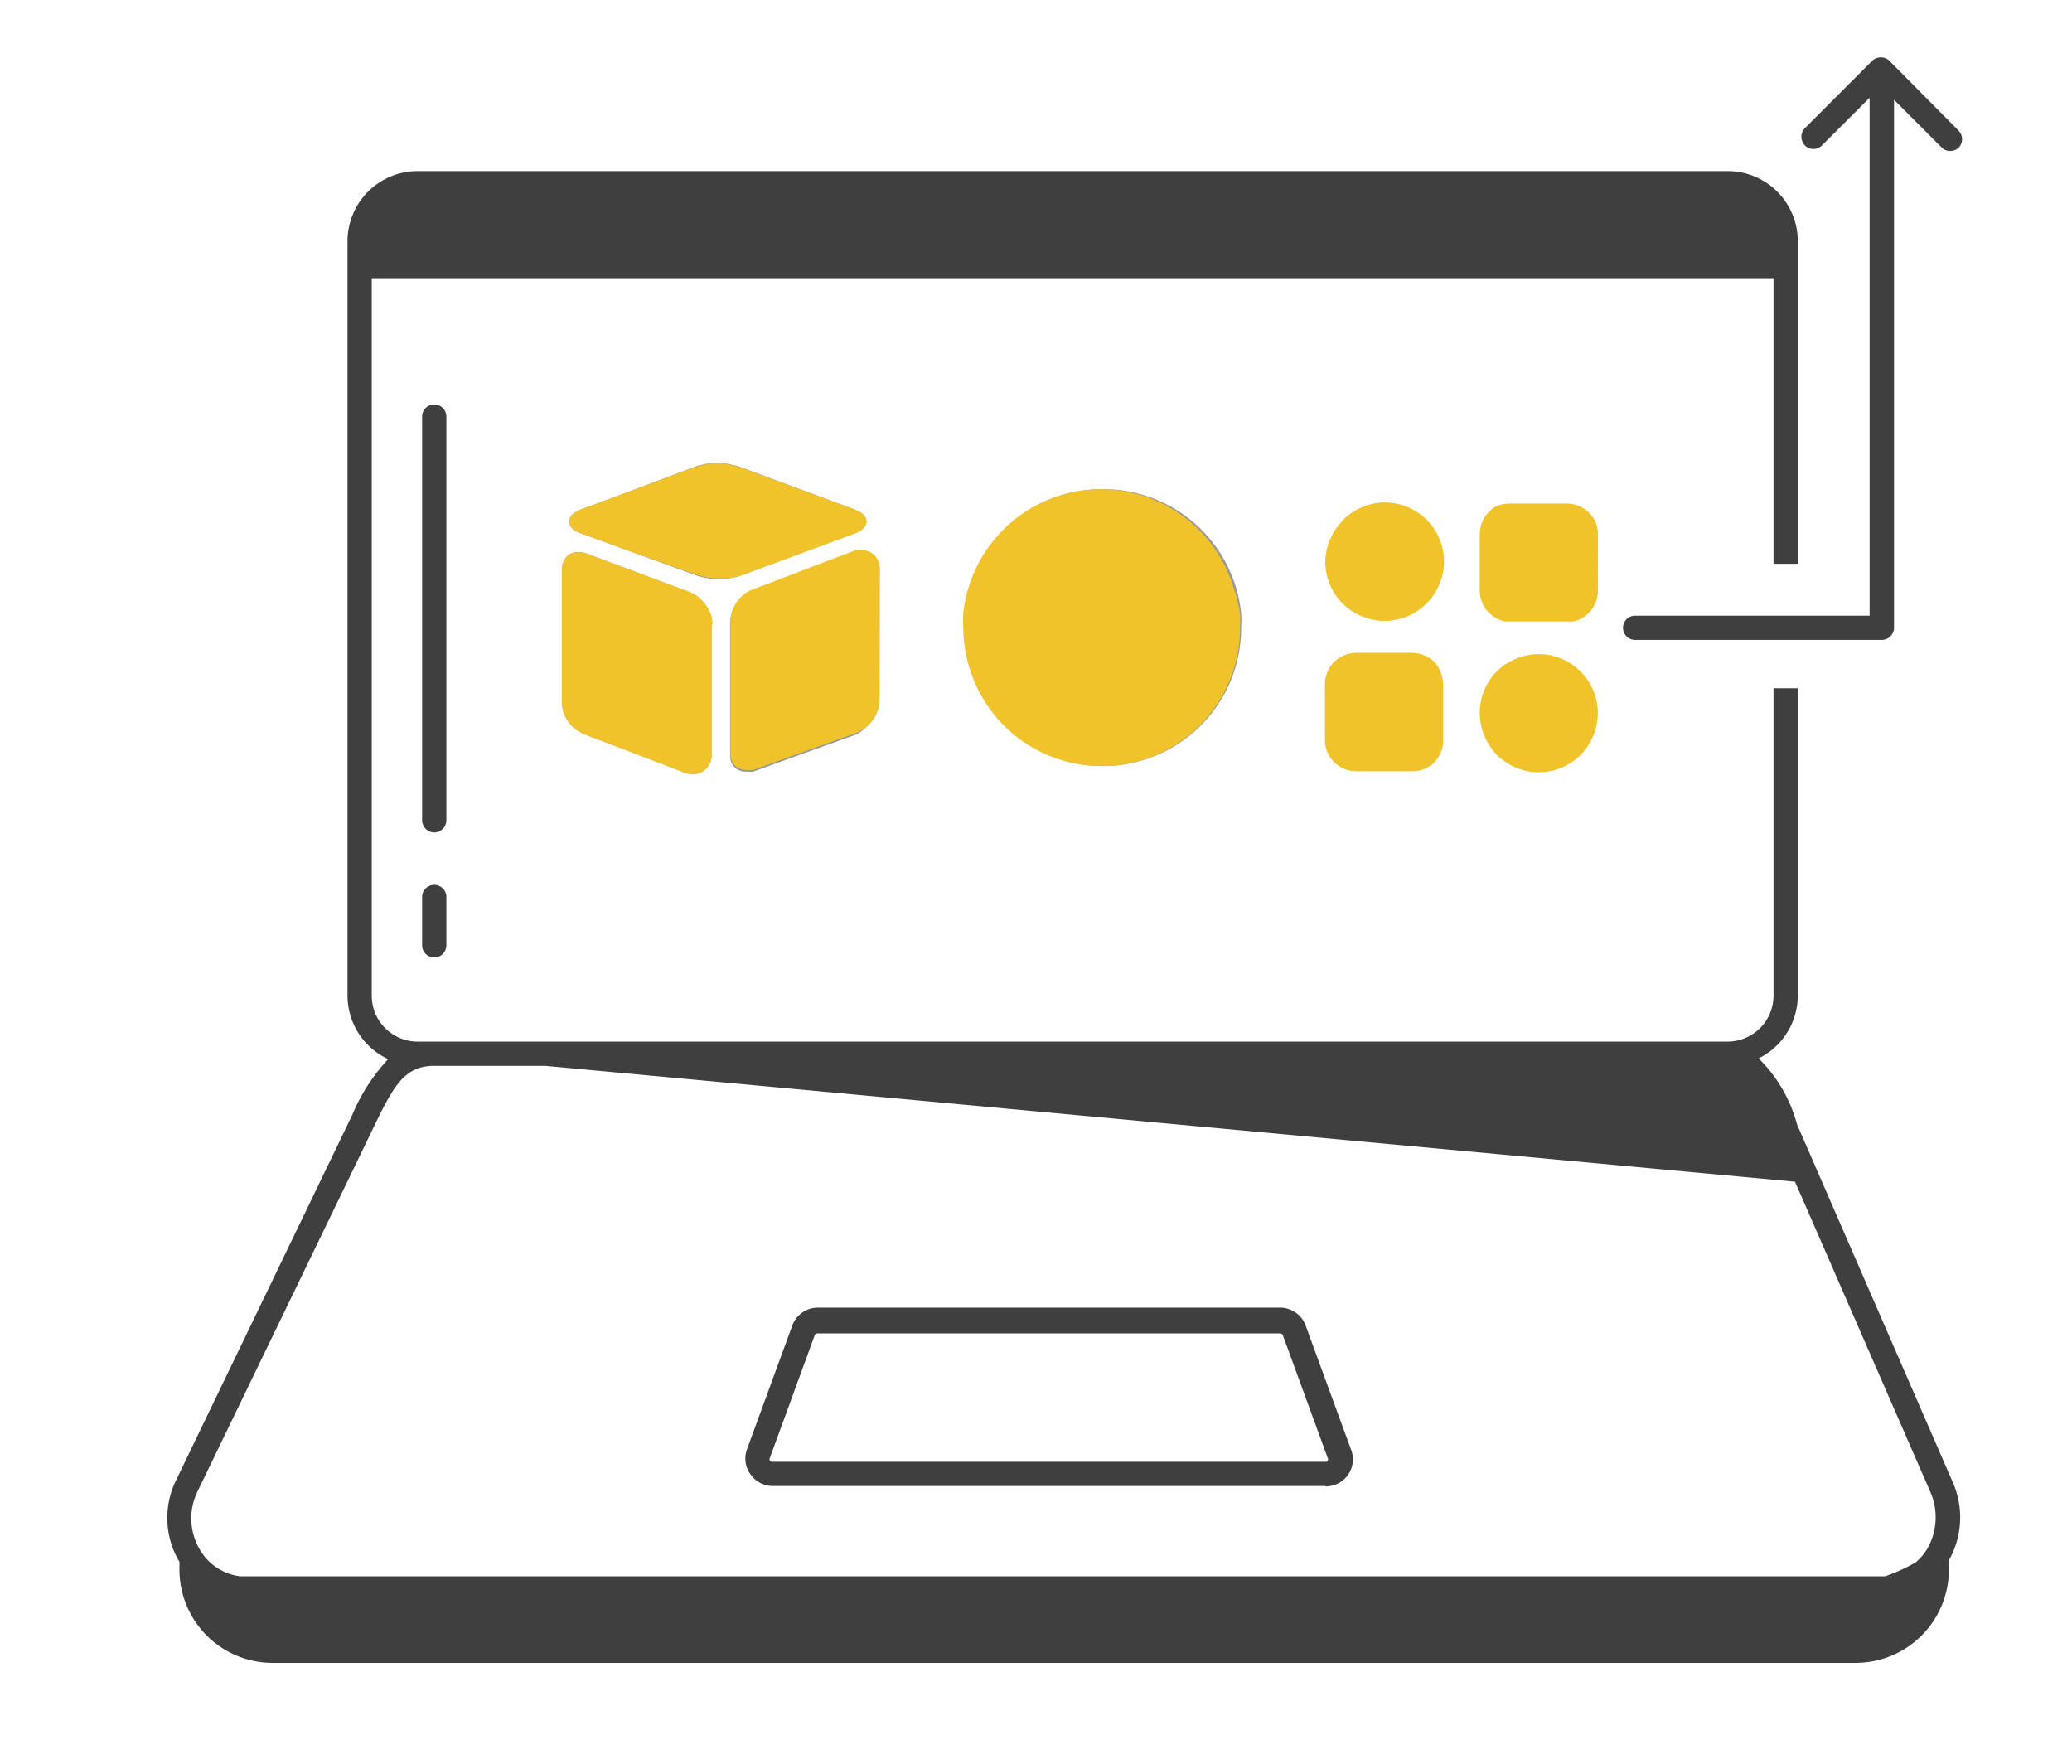 <svg xmlns="http://www.w3.org/2000/svg" id="Warstwa_1" data-name="Warstwa 1" viewBox="0 0 111.08 94.53"><defs><style>.cls-1{fill:#3f3f40;}.cls-2{fill:none;}.cls-3{fill:#f1c32a;}.cls-4{fill:#999;}</style></defs><path class="cls-1" d="M104.69,79.45,96.34,60.27a7.77,7.77,0,0,0-2.06-3.54,3.77,3.77,0,0,0,2.1-3.36V36.89h-1.3V53.37a2.47,2.47,0,0,1-2.47,2.46H22.39a2.46,2.46,0,0,1-2.46-2.46V14.91H95.08V30.22h1.3V12.93a3.76,3.76,0,0,0-3.77-3.76H22.39a3.76,3.76,0,0,0-3.76,3.76V53.37a3.76,3.76,0,0,0,2.18,3.4,10,10,0,0,0-1.93,3L9.43,79.36a4.59,4.59,0,0,0,.11,4.22l.08.13v.42a5,5,0,0,0,4.94,5H99.48a5,5,0,0,0,5-5v-.45l0-.05A4.67,4.67,0,0,0,104.69,79.45Zm-94.09.47,9.45-19.54c1.06-2.19,1.64-3.25,3.23-3.25h5.95l67,6.21L103.5,80a3.39,3.39,0,0,1-.17,3,2.89,2.89,0,0,1-.64.75,9.8,9.8,0,0,1-1.63.74l-.33,0H13.28l-.39,0A2.91,2.91,0,0,1,10.68,83,3.28,3.28,0,0,1,10.6,79.92Z"></path><path class="cls-1" d="M71.06,79.65H41.41A1.45,1.45,0,0,1,40.22,79a1.43,1.43,0,0,1-.17-1.33l2.41-6.58a1.46,1.46,0,0,1,1.36-1H68.65a1.46,1.46,0,0,1,1.36,1l2.41,6.58a1.45,1.45,0,0,1-1.36,2ZM43.82,71.47a.16.16,0,0,0-.14.09l-2.41,6.59a.16.16,0,0,0,0,.14.13.13,0,0,0,.12.06H71.06c.07,0,.11,0,.12-.06a.13.13,0,0,0,0-.14l-2.41-6.59a.16.16,0,0,0-.14-.09Z"></path><path class="cls-1" d="M23.28,44.62a.66.66,0,0,1-.65-.66V22.33a.65.65,0,0,1,1.3,0V44A.66.66,0,0,1,23.28,44.62Z"></path><path class="cls-1" d="M23.28,51.32a.65.65,0,0,1-.65-.65V48.08a.65.65,0,0,1,1.3,0v2.59A.65.65,0,0,1,23.28,51.32Z"></path><path class="cls-2" d="M33.64,29.5l3.73,1.36a2.79,2.79,0,0,0,.34.09,2.79,2.79,0,0,1-.34-.09Z"></path><path class="cls-3" d="M77.16,35.93a1.51,1.51,0,0,1,.14.35A1.51,1.51,0,0,0,77.16,35.93Z"></path><path class="cls-3" d="M76.88,35.53l0,0Z"></path><path class="cls-2" d="M37.61,25a1.67,1.67,0,0,0-.26.06L32.79,26.7,37.35,25A1.67,1.67,0,0,1,37.61,25Z"></path><path class="cls-2" d="M45.87,27.32l.15.08-.15-.08L39.6,25a1.77,1.77,0,0,0-.33-.08,1.77,1.77,0,0,1,.33.08Z"></path><path class="cls-2" d="M39.47,41.19a.82.82,0,0,0,.51.16h0A.82.82,0,0,1,39.47,41.19Z"></path><path class="cls-2" d="M84.73,40.44a3.19,3.19,0,0,0,.92-2.24A3.14,3.14,0,0,0,84.73,36a3.14,3.14,0,0,1,.92,2.23A3.19,3.19,0,0,1,84.73,40.44Z"></path><path class="cls-2" d="M85.52,32.25a1.58,1.58,0,0,1-.35.53A1.58,1.58,0,0,0,85.52,32.25Z"></path><path class="cls-2" d="M46.35,28.24a.52.52,0,0,0,.1-.29.56.56,0,0,0-.06-.23.56.56,0,0,1,.06.23A.52.52,0,0,1,46.35,28.24Z"></path><path class="cls-2" d="M43.15,40.31l2.78-1A2,2,0,0,0,46.4,39a2,2,0,0,1-.47.27Z"></path><path class="cls-3" d="M71.05,30.11h0A3.13,3.13,0,0,1,71.91,28,3.13,3.13,0,0,0,71.05,30.11Z"></path><path class="cls-3" d="M76.91,40.83l0,0Z"></path><path class="cls-2" d="M47.15,30.6v7A2,2,0,0,1,46.4,39a2,2,0,0,0,.75-1.46v-7a1,1,0,0,0-.28-.74A1,1,0,0,1,47.15,30.6Z"></path><path class="cls-2" d="M85.17,32.78a1.69,1.69,0,0,1-.85.46A1.69,1.69,0,0,0,85.17,32.78Z"></path><path class="cls-3" d="M77.37,39.69h0a1.61,1.61,0,0,1-.24.84A1.61,1.61,0,0,0,77.37,39.69Z"></path><path class="cls-2" d="M40.21,41.36a.47.47,0,0,0,.17,0,.44.44,0,0,1-.2,0Z"></path><polygon class="cls-2" points="39.96 41.35 39.97 41.35 39.96 41.35 39.96 41.35"></polygon><path class="cls-3" d="M77.37,30.11h0A3.16,3.16,0,0,0,72,27.88a3.16,3.16,0,0,1,5.4,2.23Z"></path><path class="cls-3" d="M71.05,39.69a1.75,1.75,0,0,0,.13.65,1.75,1.75,0,0,1-.13-.65Z"></path><path class="cls-2" d="M37.41,32a2.21,2.21,0,0,1,.65.92A2.21,2.21,0,0,0,37.41,32Z"></path><path class="cls-3" d="M84,27a1.66,1.66,0,0,1,1.53,1A1.66,1.66,0,0,0,84,27H81a1.66,1.66,0,0,0-.77.2A1.66,1.66,0,0,1,81,27Z"></path><path class="cls-3" d="M80,27.33a2.39,2.39,0,0,0-.23.22A2.39,2.39,0,0,1,80,27.33Z"></path><path class="cls-2" d="M85.65,28.62v3a1.57,1.57,0,0,1-.13.65,1.57,1.57,0,0,0,.13-.65v-3a1.57,1.57,0,0,0-.13-.65A1.57,1.57,0,0,1,85.65,28.62Z"></path><path class="cls-3" d="M80.67,33.24a1.92,1.92,0,0,1-.44-.17A1.92,1.92,0,0,0,80.67,33.24Z"></path><path class="cls-2" d="M38.15,40.44h0a1.16,1.16,0,0,1-.08.42A1.16,1.16,0,0,0,38.15,40.44Z"></path><path class="cls-2" d="M31.06,39.19l.18.11,1.69.64-1.69-.64Z"></path><path class="cls-2" d="M30.12,37.57a2,2,0,0,0,.08.55,2,2,0,0,1-.08-.55Z"></path><path class="cls-4" d="M47.15,30.6a1,1,0,0,0-.28-.74,1,1,0,0,0-.7-.29l-.24,0a.79.79,0,0,0-.22.06l-5.47,2.09a1.88,1.88,0,0,0-1.1,1.73v7a.85.85,0,0,0,.33.75.82.82,0,0,0,.51.16h.2a.44.44,0,0,0,.2,0h0l2.77-1,2.78-1A2,2,0,0,0,46.4,39a2,2,0,0,0,.75-1.46Z"></path><path class="cls-4" d="M37.41,32a1.79,1.79,0,0,0-.46-.27L31.4,29.65l-.21-.06-.21,0c-.52,0-.86.41-.86,1v7a2,2,0,0,0,.08.55,2.1,2.1,0,0,0,.24.5,1.69,1.69,0,0,0,.62.57l.18.11,1.69.64,3.78,1.45a1.14,1.14,0,0,0,.44.08,1,1,0,0,0,.92-.61,1.16,1.16,0,0,0,.08-.42v-7a1.7,1.7,0,0,0-.09-.54A2.21,2.21,0,0,0,37.41,32Z"></path><path class="cls-4" d="M39.62,30.88l6.25-2.31a1.13,1.13,0,0,0,.48-.33.52.52,0,0,0,.1-.29.56.56,0,0,0-.06-.23A.76.76,0,0,0,46,27.4l-.15-.08L39.6,25a1.77,1.77,0,0,0-.33-.08,3.19,3.19,0,0,0-1.66,0,1.67,1.67,0,0,0-.26.06L32.79,26.7l-1.69.62a1.19,1.19,0,0,0-.3.17.56.56,0,0,0-.28.46.49.49,0,0,0,.09.3,1,1,0,0,0,.49.32l2.54.93,3.73,1.36a2.79,2.79,0,0,0,.34.09,3.79,3.79,0,0,0,.78.09A3.7,3.7,0,0,0,39.62,30.88Z"></path><path class="cls-3" d="M38.15,33.47v7h0a1.16,1.16,0,0,1-.08.42,1,1,0,0,1-.92.61,1.14,1.14,0,0,1-.44-.08l-3.78-1.45-1.69-.64-.18-.11a1.69,1.69,0,0,1-.62-.57,2.1,2.1,0,0,1-.24-.5,2,2,0,0,1-.08-.55h0v-7h0c0-.62.34-1,.86-1l.21,0,.21.06L37,31.74a1.79,1.79,0,0,1,.46.27,2.21,2.21,0,0,1,.65.92,1.7,1.7,0,0,1,.09.54ZM38.49,31a3.79,3.79,0,0,1-.78-.09,2.79,2.79,0,0,1-.34-.09L33.64,29.5l-2.54-.93a1,1,0,0,1-.49-.32.49.49,0,0,1-.09-.3.56.56,0,0,1,.28-.46,1.19,1.19,0,0,1,.3-.17l1.69-.62L37.35,25a1.67,1.67,0,0,1,.26-.06,3.19,3.19,0,0,1,1.66,0,1.77,1.77,0,0,1,.33.08l6.27,2.31.15.08a.76.76,0,0,1,.37.32.56.56,0,0,1,.06.23.52.52,0,0,1-.1.29,1.13,1.13,0,0,1-.48.33l-6.25,2.31A3.7,3.7,0,0,1,38.49,31Zm8.66,6.53A2,2,0,0,1,46.4,39a2,2,0,0,1-.47.27l-2.78,1-2.77,1h0a.47.47,0,0,1-.17,0H40a.82.82,0,0,1-.51-.16.85.85,0,0,1-.33-.75v-7a1.88,1.88,0,0,1,1.1-1.73l5.47-2.09a.79.79,0,0,1,.22-.06l.24,0a1,1,0,0,1,.7.29,1,1,0,0,1,.28.74Z"></path><path class="cls-2" d="M59.1,41.06a7.4,7.4,0,0,1-5.68-2.65,7.42,7.42,0,0,0,12.52-1.88A7.44,7.44,0,0,1,59.1,41.06Z"></path><path class="cls-4" d="M59.1,26.22A7.4,7.4,0,0,0,52,31.44a6.82,6.82,0,0,0-.3,1.44,6.45,6.45,0,0,0,0,.76,7.44,7.44,0,0,0,.43,2.46,7.35,7.35,0,0,0,.32.77,7.25,7.25,0,0,0,.84,1.35l.15.19a7.42,7.42,0,0,0,12.52-1.88,7.49,7.49,0,0,0,.58-2.89,6.45,6.45,0,0,0,0-.76,7.5,7.5,0,0,0-.29-1.44A7.42,7.42,0,0,0,59.1,26.22ZM54.88,37.89a1.45,1.45,0,1,1,1.44-1.45A1.45,1.45,0,0,1,54.88,37.89Z"></path><path class="cls-3" d="M66.48,32.88a6.45,6.45,0,0,1,0,.76,7.4,7.4,0,0,1-7.42,7.42,7.4,7.4,0,0,1-5.68-2.65l-.15-.19a7.25,7.25,0,0,1-.84-1.35,7.35,7.35,0,0,1-.32-.77,7.44,7.44,0,0,1-.43-2.46,6.45,6.45,0,0,1,0-.76,6.82,6.82,0,0,1,.3-1.44,7.42,7.42,0,0,1,14.17,0A7.5,7.5,0,0,1,66.48,32.88Z"></path><path class="cls-3" d="M76,32.73a3.16,3.16,0,1,0-4-4.85l-.06.08a3.14,3.14,0,0,0,1.66,5.24,2.73,2.73,0,0,0,.64.07,2.59,2.59,0,0,0,.63-.07A3,3,0,0,0,76,32.73Z"></path><path class="cls-3" d="M73.57,33.2a3.15,3.15,0,0,1-2.52-3.09h0A3.13,3.13,0,0,1,71.91,28l.06-.08a3.16,3.16,0,0,1,5.4,2.23h0A3.17,3.17,0,0,1,76,32.73a3,3,0,0,1-1.13.47,2.59,2.59,0,0,1-.63.07A2.73,2.73,0,0,1,73.57,33.2Z"></path><path class="cls-3" d="M76,32.73a3.17,3.17,0,0,0,1.4-2.62h0A3.17,3.17,0,0,1,76,32.73Z"></path><path class="cls-3" d="M76,32.73a3,3,0,0,1-1.13.47A3,3,0,0,0,76,32.73Z"></path><path class="cls-3" d="M71.05,30.11h0a3.15,3.15,0,0,0,2.52,3.09A3.15,3.15,0,0,1,71.05,30.11Z"></path><path class="cls-3" d="M71.91,28l.06-.08Z"></path><path class="cls-3" d="M77.16,35.93a1.48,1.48,0,0,0-.25-.35l0,0A1.67,1.67,0,0,0,75.7,35h-3a1.67,1.67,0,0,0-1.67,1.67v3a1.75,1.75,0,0,0,.13.65,1.67,1.67,0,0,0,1.54,1h3a1.67,1.67,0,0,0,1.18-.49l0,0a1.54,1.54,0,0,0,.22-.3,1.61,1.61,0,0,0,.24-.84v-3a1.55,1.55,0,0,0-.07-.43A1.51,1.51,0,0,0,77.16,35.93Z"></path><path class="cls-3" d="M77.37,36.71v3h0a1.61,1.61,0,0,1-.24.84,1.54,1.54,0,0,1-.22.3l0,0a1.67,1.67,0,0,1-1.18.49h-3a1.67,1.67,0,0,1-1.54-1,1.75,1.75,0,0,1-.13-.65h0v-3h0A1.67,1.67,0,0,1,72.72,35h3a1.67,1.67,0,0,1,1.18.49l0,0a1.48,1.48,0,0,1,.25.35,1.51,1.51,0,0,1,.14.35,1.55,1.55,0,0,1,.07.43Z"></path><path class="cls-3" d="M72.72,41.36a1.67,1.67,0,0,1-1.54-1,1.67,1.67,0,0,0,1.54,1h3a1.67,1.67,0,0,0,1.18-.49,1.67,1.67,0,0,1-1.18.49Z"></path><path class="cls-3" d="M77.37,36.71h0a1.55,1.55,0,0,0-.07-.43A1.55,1.55,0,0,1,77.37,36.71Z"></path><path class="cls-3" d="M72.72,35h3a1.67,1.67,0,0,1,1.18.49A1.67,1.67,0,0,0,75.7,35h-3a1.67,1.67,0,0,0-1.67,1.67h0A1.67,1.67,0,0,1,72.72,35Z"></path><path class="cls-3" d="M77.13,40.53a1.54,1.54,0,0,1-.22.3A1.54,1.54,0,0,0,77.13,40.53Z"></path><path class="cls-3" d="M76.91,35.58a1.48,1.48,0,0,1,.25.35A1.48,1.48,0,0,0,76.91,35.58Z"></path><path class="cls-3" d="M80.73,35.58a4.42,4.42,0,0,0-.47.39,3.14,3.14,0,0,0-.92,2.23,3.19,3.19,0,0,0,.92,2.24,3.17,3.17,0,0,0,4.47,0,3.19,3.19,0,0,0,.92-2.24A3.14,3.14,0,0,0,84.73,36a3.6,3.6,0,0,0-.47-.39,3.15,3.15,0,0,0-3.53,0Z"></path><path class="cls-3" d="M84.73,36a3.14,3.14,0,0,1,.92,2.23,3.19,3.19,0,0,1-.92,2.24,3.17,3.17,0,0,1-4.47,0,3.19,3.19,0,0,1-.92-2.24A3.14,3.14,0,0,1,80.26,36a4.42,4.42,0,0,1,.47-.39,3.15,3.15,0,0,1,3.53,0A3.6,3.6,0,0,1,84.73,36Z"></path><path class="cls-3" d="M80.73,35.58a3.15,3.15,0,0,1,3.53,0,3.15,3.15,0,0,0-3.53,0Z"></path><path class="cls-3" d="M80.26,40.44a3.17,3.17,0,0,0,4.47,0,3.17,3.17,0,0,1-4.47,0Z"></path><path class="cls-3" d="M80.26,36a3.14,3.14,0,0,0-.92,2.23,3.19,3.19,0,0,0,.92,2.24,3.19,3.19,0,0,1-.92-2.24A3.14,3.14,0,0,1,80.26,36Z"></path><path class="cls-3" d="M85.65,28.62a1.57,1.57,0,0,0-.13-.65A1.66,1.66,0,0,0,84,27H81a1.66,1.66,0,0,0-.77.2,1.27,1.27,0,0,0-.27.18,2.39,2.39,0,0,0-.23.22,1.67,1.67,0,0,0-.39,1.07v3a1.63,1.63,0,0,0,.49,1.18,1.47,1.47,0,0,0,.4.29,1.92,1.92,0,0,0,.44.17l.33,0h3l.33,0a1.69,1.69,0,0,0,.85-.46,1.69,1.69,0,0,0,.48-1.18Z"></path><path class="cls-3" d="M85.65,31.6a1.69,1.69,0,0,1-.48,1.18,1.69,1.69,0,0,1-.85.46l-.33,0H81l-.33,0a1.92,1.92,0,0,1-.44-.17,1.47,1.47,0,0,1-.4-.29,1.63,1.63,0,0,1-.49-1.18v-3a1.67,1.67,0,0,1,.39-1.07,2.39,2.39,0,0,1,.23-.22,1.27,1.27,0,0,1,.27-.18A1.66,1.66,0,0,1,81,27h3a1.66,1.66,0,0,1,1.53,1,1.57,1.57,0,0,1,.13.65Z"></path><path class="cls-3" d="M79.34,28.62a1.67,1.67,0,0,1,.39-1.07,1.67,1.67,0,0,0-.39,1.07v3a1.63,1.63,0,0,0,.49,1.18,1.63,1.63,0,0,1-.49-1.18Z"></path><path class="cls-3" d="M80.23,33.07a1.47,1.47,0,0,1-.4-.29A1.47,1.47,0,0,0,80.23,33.07Z"></path><path class="cls-3" d="M80,27.33a1.27,1.27,0,0,1,.27-.18A1.27,1.27,0,0,0,80,27.33Z"></path><path class="cls-1" d="M100.88,3.68a.66.66,0,0,0-.65.65V33H87.66a.65.65,0,0,0,0,1.3h13.22a.66.66,0,0,0,.66-.65V4.33A.66.66,0,0,0,100.88,3.68Z"></path><path class="cls-1" d="M104.55,8.09a.62.62,0,0,1-.46-.19l-3.26-3.26L97.68,7.79a.64.64,0,0,1-.92,0,.66.66,0,0,1,0-.92l3.61-3.61a.66.66,0,0,1,.92,0L105,7a.66.66,0,0,1,0,.92A.65.65,0,0,1,104.55,8.09Z"></path></svg>